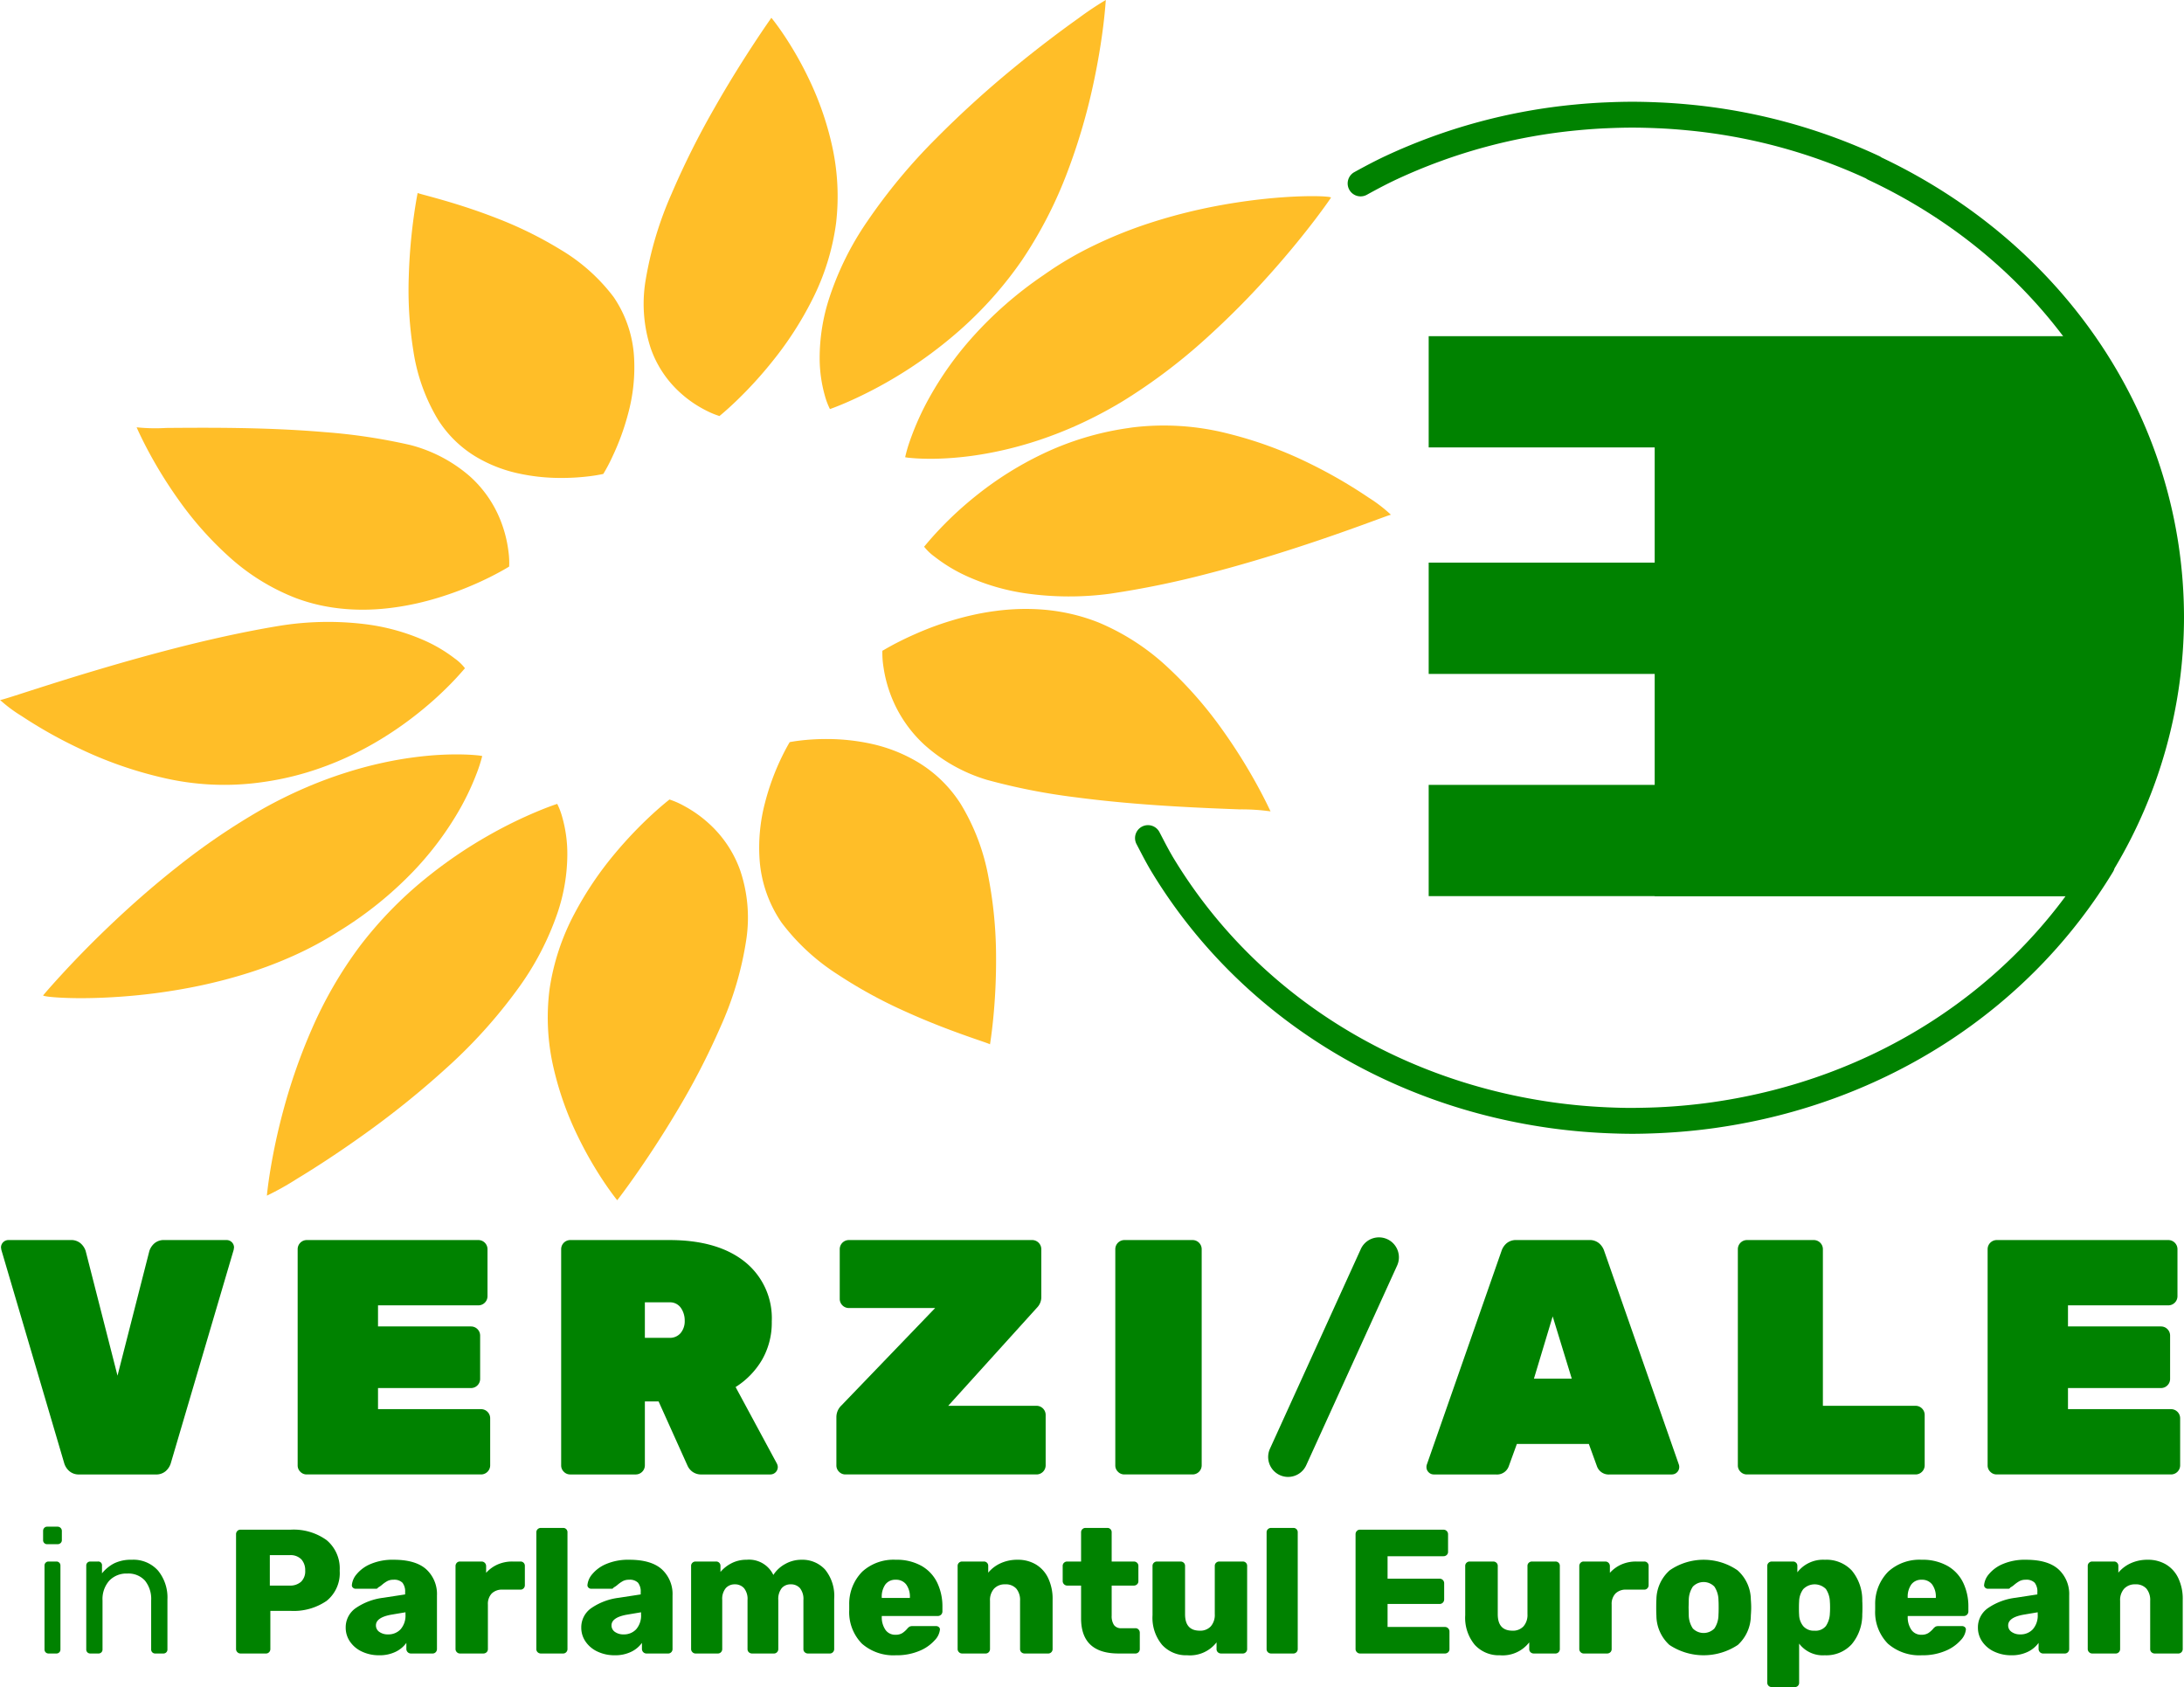 <?xml version="1.0" encoding="UTF-8"?> <svg xmlns="http://www.w3.org/2000/svg" xmlns:xlink="http://www.w3.org/1999/xlink" id="Layer_1" data-name="Layer 1" width="358.602" height="277.001" viewBox="0 0 358.602 277.001"><defs><style>.cls-1{fill:none;}.cls-2{clip-path:url(#clip-path);}.cls-3{fill:#008200;}.cls-4{fill:#ffbe28;}</style><clipPath id="clip-path" transform="translate(-36.434 -47.873)"><rect class="cls-1" width="430.866" height="357.165"></rect></clipPath></defs><title>GreensEFA logo-ro</title><g class="cls-2"><path class="cls-3" d="M43.7,301.221a.646.646,0,0,1-.189-.479v-1.51a.701.701,0,0,1,.189-.494.63.63,0,0,1,.479-.203h1.713a.693.693,0,0,1,.697.697v1.51a.625.625,0,0,1-.203.479.697.697,0,0,1-.494.189h-1.713a.644.644,0,0,1-.479-.189m.232,17.947a.65.65,0,0,1-.189-.479v-13.765a.645.645,0,0,1,.668-.668h1.278a.645.645,0,0,1,.668.668v13.765a.645.645,0,0,1-.668.667h-1.278a.647.647,0,0,1-.479-.188" transform="translate(-36.434 -47.873)"></path><path class="cls-3" d="M50.785,319.168a.65.65,0,0,1-.189-.479v-13.765a.645.645,0,0,1,.668-.668h1.249a.606.606,0,0,1,.668.668v1.277a6.199,6.199,0,0,1,2.018-1.655,6.3,6.3,0,0,1,2.86-.58,5.409,5.409,0,0,1,4.328,1.785,6.983,6.983,0,0,1,1.539,4.72v8.218a.645.645,0,0,1-.668.667h-1.336a.645.645,0,0,1-.668-.667v-8.044a4.779,4.779,0,0,0-1.016-3.252,3.655,3.655,0,0,0-2.905-1.163,3.868,3.868,0,0,0-2.962,1.176,4.551,4.551,0,0,0-1.103,3.239v8.044a.645.645,0,0,1-.668.667h-1.336a.647.647,0,0,1-.479-.188" transform="translate(-36.434 -47.873)"></path><path class="cls-3" d="M75.409,319.139a.698.698,0,0,1-.217-.508v-18.847a.763.763,0,0,1,.203-.538.682.682,0,0,1,.523-.218h8.218a9.262,9.262,0,0,1,5.924,1.714,6.045,6.045,0,0,1,2.149,5.024,5.836,5.836,0,0,1-2.149,4.951,9.551,9.551,0,0,1-5.924,1.64h-3.311v6.274a.721.721,0,0,1-.203.508.683.683,0,0,1-.523.217h-4.181a.699.699,0,0,1-.509-.217m8.582-10.934a2.672,2.672,0,0,0,1.873-.624,2.375,2.375,0,0,0,.682-1.844,2.64,2.64,0,0,0-.624-1.83,2.465,2.465,0,0,0-1.931-.697h-3.252v4.995Z" transform="translate(-36.434 -47.873)"></path><path class="cls-3" d="M95.882,319.052a4.806,4.806,0,0,1-1.974-1.641,3.989,3.989,0,0,1-.712-2.295,3.837,3.837,0,0,1,1.641-3.208,10.141,10.141,0,0,1,4.516-1.699l3.601-.552v-.348a2.341,2.341,0,0,0-.436-1.569,1.894,1.894,0,0,0-1.481-.493,2.108,2.108,0,0,0-.973.203,5.279,5.279,0,0,0-.886.61,3.398,3.398,0,0,1-.668.464.335.335,0,0,1-.29.204h-3.368a.65.65,0,0,1-.48-.189.522.522,0,0,1-.159-.45,3.183,3.183,0,0,1,.784-1.757,5.934,5.934,0,0,1,2.294-1.67,9.205,9.205,0,0,1,3.804-.696q3.6,0,5.344,1.582a5.503,5.503,0,0,1,1.742,4.283v8.8a.725.725,0,0,1-.203.508.685.685,0,0,1-.523.218h-3.572a.745.745,0,0,1-.726-.726v-1.017a4.681,4.681,0,0,1-1.772,1.467,5.983,5.983,0,0,1-2.7.566,6.507,6.507,0,0,1-2.803-.595m6.331-3.674a3.415,3.415,0,0,0,.799-2.439v-.349l-2.41.407q-2.441.465-2.44,1.742a1.263,1.263,0,0,0,.566,1.075,2.354,2.354,0,0,0,1.409.406,2.731,2.731,0,0,0,2.076-.842" transform="translate(-36.434 -47.873)"></path><path class="cls-3" d="M111.447,319.138a.698.698,0,0,1-.218-.508v-13.62a.759.759,0,0,1,.203-.537.682.682,0,0,1,.523-.218h3.543a.745.745,0,0,1,.755.755v1.104a5.546,5.546,0,0,1,1.902-1.379,5.948,5.948,0,0,1,2.425-.48h1.307a.697.697,0,0,1,.726.726v3.166a.722.722,0,0,1-.204.508.682.682,0,0,1-.522.217h-2.933a2.383,2.383,0,0,0-1.786.639,2.467,2.467,0,0,0-.624,1.801v7.318a.685.685,0,0,1-.218.523.763.763,0,0,1-.538.203h-3.833a.692.692,0,0,1-.508-.218" transform="translate(-36.434 -47.873)"></path><path class="cls-3" d="M124.718,319.153a.684.684,0,0,1-.218-.522V299.464a.687.687,0,0,1,.218-.523.759.759,0,0,1,.537-.203h3.63a.695.695,0,0,1,.726.726v19.167a.721.721,0,0,1-.203.507.682.682,0,0,1-.523.218h-3.63a.754.754,0,0,1-.537-.203" transform="translate(-36.434 -47.873)"></path><path class="cls-3" d="M134.562,319.052a4.806,4.806,0,0,1-1.974-1.641,3.989,3.989,0,0,1-.712-2.295,3.837,3.837,0,0,1,1.641-3.208,10.141,10.141,0,0,1,4.516-1.699l3.601-.552v-.348a2.341,2.341,0,0,0-.436-1.569,1.894,1.894,0,0,0-1.481-.493,2.108,2.108,0,0,0-.973.203,5.279,5.279,0,0,0-.886.61,3.399,3.399,0,0,1-.668.464.335.335,0,0,1-.29.204h-3.368a.65.65,0,0,1-.48-.189.522.522,0,0,1-.159-.45,3.183,3.183,0,0,1,.784-1.757,5.934,5.934,0,0,1,2.294-1.67,9.205,9.205,0,0,1,3.804-.696q3.6,0,5.344,1.582a5.503,5.503,0,0,1,1.742,4.283v8.8a.725.725,0,0,1-.203.508.685.685,0,0,1-.523.218h-3.572a.745.745,0,0,1-.726-.726v-1.017a4.681,4.681,0,0,1-1.772,1.467,5.983,5.983,0,0,1-2.7.566,6.507,6.507,0,0,1-2.803-.595m6.331-3.674a3.415,3.415,0,0,0,.799-2.439v-.349l-2.41.407q-2.441.465-2.44,1.742a1.263,1.263,0,0,0,.566,1.075,2.354,2.354,0,0,0,1.409.406,2.731,2.731,0,0,0,2.076-.842" transform="translate(-36.434 -47.873)"></path><path class="cls-3" d="M150.128,319.138a.698.698,0,0,1-.218-.508v-13.649a.685.685,0,0,1,.218-.523.726.726,0,0,1,.508-.203h3.369a.697.697,0,0,1,.726.726v.987a5.83,5.83,0,0,1,1.8-1.423,5.295,5.295,0,0,1,2.498-.58,4.414,4.414,0,0,1,4.385,2.497,5.308,5.308,0,0,1,1.945-1.801,5.401,5.401,0,0,1,2.672-.696,5.051,5.051,0,0,1,3.877,1.611,6.843,6.843,0,0,1,1.495,4.806v8.248a.724.724,0,0,1-.203.508.68.68,0,0,1-.523.218h-3.571a.759.759,0,0,1-.538-.203.685.685,0,0,1-.218-.523v-8.044a2.858,2.858,0,0,0-.566-1.961,1.956,1.956,0,0,0-1.525-.624,1.887,1.887,0,0,0-1.466.624,2.864,2.864,0,0,0-.566,1.961v8.044a.724.724,0,0,1-.203.508.683.683,0,0,1-.523.218h-3.572a.757.757,0,0,1-.537-.203.685.685,0,0,1-.218-.523v-8.044a2.813,2.813,0,0,0-.581-1.961,1.969,1.969,0,0,0-1.51-.624,1.933,1.933,0,0,0-1.481.624,2.759,2.759,0,0,0-.581,1.932v8.073a.724.724,0,0,1-.203.508.682.682,0,0,1-.523.218h-3.659a.692.692,0,0,1-.508-.218" transform="translate(-36.434 -47.873)"></path><path class="cls-3" d="M177.962,317.745a7.381,7.381,0,0,1-2.09-5.532v-.901a7.487,7.487,0,0,1,2.148-5.401,7.607,7.607,0,0,1,5.489-1.945,8.308,8.308,0,0,1,4.225,1.001,6.339,6.339,0,0,1,2.584,2.758,9.001,9.001,0,0,1,.857,3.993v.727a.745.745,0,0,1-.755.755h-9.205v.174a3.632,3.632,0,0,0,.61,2.105,1.92,1.92,0,0,0,1.654.799,2.015,2.015,0,0,0,1.119-.276,3.883,3.883,0,0,0,.798-.711,1.55,1.55,0,0,1,.421-.364,1.344,1.344,0,0,1,.509-.072h3.804a.682.682,0,0,1,.45.159.498.498,0,0,1,.189.393,2.958,2.958,0,0,1-.857,1.771,6.797,6.797,0,0,1-2.497,1.743,9.543,9.543,0,0,1-3.877.725,7.842,7.842,0,0,1-5.576-1.901m7.87-7.507v-.059a3.403,3.403,0,0,0-.61-2.163,2.065,2.065,0,0,0-1.713-.769,2.023,2.023,0,0,0-1.699.769,3.465,3.465,0,0,0-.595,2.163v.059Z" transform="translate(-36.434 -47.873)"></path><path class="cls-3" d="M193.89,319.138a.698.698,0,0,1-.218-.508v-13.649a.685.685,0,0,1,.218-.523.726.726,0,0,1,.508-.203h3.572a.696.696,0,0,1,.726.726v1.103a5.707,5.707,0,0,1,2.018-1.539,6.597,6.597,0,0,1,2.832-.58,5.725,5.725,0,0,1,2.947.755,5.204,5.204,0,0,1,2.033,2.235,7.92,7.92,0,0,1,.74,3.573v8.102a.719.719,0,0,1-.203.508.68.68,0,0,1-.523.218h-3.862a.759.759,0,0,1-.537-.203.685.685,0,0,1-.218-.523v-7.929a2.9,2.9,0,0,0-.624-2.002,2.31,2.31,0,0,0-1.815-.698,2.389,2.389,0,0,0-1.83.712,2.793,2.793,0,0,0-.667,1.988v7.929a.725.725,0,0,1-.204.508.681.681,0,0,1-.522.218h-3.863a.692.692,0,0,1-.508-.218" transform="translate(-36.434 -47.873)"></path><path class="cls-3" d="M213.942,313.577v-5.372h-2.294a.745.745,0,0,1-.726-.726v-2.498a.679.679,0,0,1,.218-.522.722.722,0,0,1,.508-.203h2.294v-4.792a.687.687,0,0,1,.218-.523.722.722,0,0,1,.508-.203h3.572a.695.695,0,0,1,.725.726v4.792h3.631a.759.759,0,0,1,.537.203.687.687,0,0,1,.219.522v2.498a.688.688,0,0,1-.219.523.754.754,0,0,1-.537.203h-3.631v4.936a2.612,2.612,0,0,0,.379,1.54,1.4,1.4,0,0,0,1.219.523h2.295a.677.677,0,0,1,.521.218.749.749,0,0,1,.203.537v2.672a.717.717,0,0,1-.203.508.68.68,0,0,1-.521.217h-2.76q-6.156,0-6.156-5.779" transform="translate(-36.434 -47.873)"></path><path class="cls-3" d="M227.241,317.933a6.93,6.93,0,0,1-1.568-4.85v-8.102a.688.688,0,0,1,.217-.523.73.73,0,0,1,.509-.203h3.863a.767.767,0,0,1,.537.203.688.688,0,0,1,.217.523v7.928q0,2.7,2.411,2.701a2.345,2.345,0,0,0,1.815-.712,2.829,2.829,0,0,0,.653-1.989v-7.928a.685.685,0,0,1,.218-.523.761.761,0,0,1,.537-.203h3.833a.695.695,0,0,1,.726.726v13.649a.722.722,0,0,1-.203.508.682.682,0,0,1-.523.218h-3.543a.76.76,0,0,1-.537-.203.685.685,0,0,1-.218-.523v-1.103a5.509,5.509,0,0,1-4.82,2.119,5.324,5.324,0,0,1-4.124-1.713" transform="translate(-36.434 -47.873)"></path><path class="cls-3" d="M244.622,319.153a.681.681,0,0,1-.218-.522V299.464a.683.683,0,0,1,.218-.523.76.76,0,0,1,.537-.203h3.63a.699.699,0,0,1,.727.726v19.167a.719.719,0,0,1-.205.507.677.677,0,0,1-.522.218h-3.63a.756.756,0,0,1-.537-.203" transform="translate(-36.434 -47.873)"></path><path class="cls-3" d="M259.228,319.138a.694.694,0,0,1-.218-.508v-18.846a.765.765,0,0,1,.203-.539.688.688,0,0,1,.524-.217h13.706a.743.743,0,0,1,.755.756v2.874a.685.685,0,0,1-.218.523.754.754,0,0,1-.537.203h-9.177v3.688h8.538a.743.743,0,0,1,.755.755v2.643a.745.745,0,0,1-.755.755h-8.538v3.775h9.409a.745.745,0,0,1,.755.755v2.875a.682.682,0,0,1-.218.523.757.757,0,0,1-.537.203h-13.938a.694.694,0,0,1-.509-.218" transform="translate(-36.434 -47.873)"></path><path class="cls-3" d="M278.583,317.933a6.93,6.93,0,0,1-1.568-4.85v-8.102a.688.688,0,0,1,.217-.523.73.73,0,0,1,.509-.203h3.863a.767.767,0,0,1,.537.203.688.688,0,0,1,.217.523v7.928q0,2.7,2.411,2.701a2.345,2.345,0,0,0,1.815-.712,2.829,2.829,0,0,0,.653-1.989v-7.928a.685.685,0,0,1,.218-.523.761.761,0,0,1,.537-.203h3.833a.695.695,0,0,1,.726.726v13.649a.722.722,0,0,1-.203.508.682.682,0,0,1-.523.218h-3.543a.76.76,0,0,1-.537-.203.685.685,0,0,1-.218-.523v-1.103a5.509,5.509,0,0,1-4.82,2.119,5.324,5.324,0,0,1-4.124-1.713" transform="translate(-36.434 -47.873)"></path><path class="cls-3" d="M295.963,319.138a.694.694,0,0,1-.218-.508v-13.62a.759.759,0,0,1,.203-.537.682.682,0,0,1,.523-.218h3.543a.745.745,0,0,1,.755.755v1.104a5.546,5.546,0,0,1,1.902-1.379,5.951,5.951,0,0,1,2.425-.48h1.306a.696.696,0,0,1,.727.726v3.166a.725.725,0,0,1-.203.508.686.686,0,0,1-.524.217h-2.932a2.383,2.383,0,0,0-1.786.639,2.471,2.471,0,0,0-.624,1.801v7.318a.689.689,0,0,1-.218.523.76.76,0,0,1-.537.203h-3.834a.694.694,0,0,1-.508-.218" transform="translate(-36.434 -47.873)"></path><path class="cls-3" d="M310.541,317.948a6.568,6.568,0,0,1-2.134-4.835q-.03-.378-.029-1.307,0-.93.029-1.307a6.499,6.499,0,0,1,2.193-4.806,9.817,9.817,0,0,1,11.122,0,6.506,6.506,0,0,1,2.192,4.806q.059.756.058,1.307,0,.552-.058,1.307a6.568,6.568,0,0,1-2.134,4.835,10.148,10.148,0,0,1-11.239,0m7.391-2.701a4.057,4.057,0,0,0,.668-2.279q.028-.291.029-1.162c0-.58-.01-.968-.029-1.162a4.083,4.083,0,0,0-.668-2.264,2.454,2.454,0,0,0-3.543,0,4.083,4.083,0,0,0-.668,2.264l-.028,1.162.028,1.162a4.057,4.057,0,0,0,.668,2.279,2.488,2.488,0,0,0,3.543,0" transform="translate(-36.434 -47.873)"></path><path class="cls-3" d="M326.832,324.671a.681.681,0,0,1-.218-.522v-19.167a.682.682,0,0,1,.218-.523.759.759,0,0,1,.537-.203h3.456a.697.697,0,0,1,.726.726v1.046a5.313,5.313,0,0,1,4.501-2.062,5.707,5.707,0,0,1,4.428,1.757,7.573,7.573,0,0,1,1.729,5.009c.018.252.028.61.028,1.074,0,.465-.01.833-.028,1.103a7.536,7.536,0,0,1-1.743,4.938,5.65,5.65,0,0,1-4.414,1.8,4.864,4.864,0,0,1-4.21-1.916v6.418a.698.698,0,0,1-.727.725h-3.746a.759.759,0,0,1-.537-.203m9.409-9.83a3.989,3.989,0,0,0,.653-2.135q.029-.289.029-.9,0-.609-.029-.9a3.986,3.986,0,0,0-.653-2.134,2.61,2.61,0,0,0-3.731.029,3.5,3.5,0,0,0-.668,2.018c-.02.251-.03.62-.03,1.103q0,.698.03,1.075a3.057,3.057,0,0,0,.681,1.873,2.279,2.279,0,0,0,1.845.741,2.172,2.172,0,0,0,1.873-.77" transform="translate(-36.434 -47.873)"></path><path class="cls-3" d="M346.419,317.745a7.382,7.382,0,0,1-2.091-5.532v-.901a7.492,7.492,0,0,1,2.149-5.401,7.607,7.607,0,0,1,5.489-1.945,8.306,8.306,0,0,1,4.225,1.001,6.339,6.339,0,0,1,2.584,2.758,8.988,8.988,0,0,1,.857,3.993v.727a.745.745,0,0,1-.755.755h-9.205v.174a3.624,3.624,0,0,0,.609,2.105,1.925,1.925,0,0,0,1.655.799,2.018,2.018,0,0,0,1.119-.276,3.883,3.883,0,0,0,.798-.711,1.535,1.535,0,0,1,.421-.364,1.346,1.346,0,0,1,.508-.072h3.805a.682.682,0,0,1,.45.159.498.498,0,0,1,.189.393,2.964,2.964,0,0,1-.857,1.771,6.797,6.797,0,0,1-2.497,1.743,9.546,9.546,0,0,1-3.877.725,7.842,7.842,0,0,1-5.576-1.901m7.87-7.507v-.059a3.403,3.403,0,0,0-.61-2.163,2.065,2.065,0,0,0-1.713-.769,2.021,2.021,0,0,0-1.699.769,3.465,3.465,0,0,0-.595,2.163v.059Z" transform="translate(-36.434 -47.873)"></path><path class="cls-3" d="M363.886,319.052a4.815,4.815,0,0,1-1.975-1.641,3.996,3.996,0,0,1-.712-2.295,3.835,3.835,0,0,1,1.642-3.208,10.136,10.136,0,0,1,4.516-1.699l3.6-.552v-.348a2.342,2.342,0,0,0-.435-1.569,1.896,1.896,0,0,0-1.482-.493,2.103,2.103,0,0,0-.972.203,5.238,5.238,0,0,0-.886.61,3.459,3.459,0,0,1-.668.464.336.336,0,0,1-.29.204h-3.369a.646.646,0,0,1-.479-.189.523.523,0,0,1-.16-.45,3.19,3.19,0,0,1,.784-1.757,5.934,5.934,0,0,1,2.294-1.67,9.21,9.21,0,0,1,3.805-.696q3.6,0,5.343,1.582a5.5,5.5,0,0,1,1.743,4.283v8.8a.726.726,0,0,1-.204.508.685.685,0,0,1-.523.218h-3.572a.745.745,0,0,1-.726-.726v-1.017a4.678,4.678,0,0,1-1.771,1.467,5.983,5.983,0,0,1-2.7.566,6.504,6.504,0,0,1-2.803-.595m6.331-3.674a3.414,3.414,0,0,0,.798-2.439v-.349l-2.41.407q-2.439.465-2.44,1.742a1.264,1.264,0,0,0,.567,1.075,2.351,2.351,0,0,0,1.408.406,2.732,2.732,0,0,0,2.077-.842" transform="translate(-36.434 -47.873)"></path><path class="cls-3" d="M379.45,319.138a.694.694,0,0,1-.218-.508v-13.649a.682.682,0,0,1,.218-.523.728.728,0,0,1,.508-.203h3.572a.696.696,0,0,1,.726.726v1.103a5.707,5.707,0,0,1,2.018-1.539,6.593,6.593,0,0,1,2.831-.58,5.735,5.735,0,0,1,2.949.755,5.195,5.195,0,0,1,2.032,2.235,7.92,7.92,0,0,1,.741,3.573v8.102a.72.72,0,0,1-.204.508.682.682,0,0,1-.523.218h-3.862a.759.759,0,0,1-.537-.203.682.682,0,0,1-.218-.523v-7.929a2.9,2.9,0,0,0-.624-2.002,2.311,2.311,0,0,0-1.815-.698,2.387,2.387,0,0,0-1.829.712,2.785,2.785,0,0,0-.668,1.988v7.929a.728.728,0,0,1-.203.508.684.684,0,0,1-.524.218h-3.862a.694.694,0,0,1-.508-.218" transform="translate(-36.434 -47.873)"></path><path class="cls-3" d="M47.812,289.409a2.798,2.798,0,0,1-.825-1.265l-10.335-35.075-.055-.385a1.221,1.221,0,0,1,1.209-1.21h10.226a2.363,2.363,0,0,1,1.649.55,2.82,2.82,0,0,1,.825,1.265l5.223,20.451,5.223-20.451a2.809,2.809,0,0,1,.824-1.265,2.363,2.363,0,0,1,1.65-.55h10.225a1.221,1.221,0,0,1,1.21,1.21l-.055.385-10.336,35.075a2.814,2.814,0,0,1-.825,1.265,2.357,2.357,0,0,1-1.649.55H49.462a2.357,2.357,0,0,1-1.649-.55" transform="translate(-36.434 -47.873)"></path><path class="cls-3" d="M85.747,289.519a1.428,1.428,0,0,1-.439-1.045v-35.516a1.501,1.501,0,0,1,1.484-1.484h28.204a1.503,1.503,0,0,1,1.484,1.484v7.752a1.503,1.503,0,0,1-1.484,1.485h-16.494v3.464h15.284a1.501,1.501,0,0,1,1.484,1.484v7.147a1.503,1.503,0,0,1-1.484,1.484h-15.284v3.464h16.933a1.499,1.499,0,0,1,1.484,1.484v7.752a1.499,1.499,0,0,1-1.484,1.484H86.792a1.426,1.426,0,0,1-1.045-.439" transform="translate(-36.434 -47.873)"></path><path class="cls-3" d="M129.014,289.519a1.423,1.423,0,0,1-.44-1.045V252.959a1.503,1.503,0,0,1,1.485-1.485h16.273q7.917,0,12.37,3.546a11.853,11.853,0,0,1,4.453,9.814,12.224,12.224,0,0,1-1.594,6.295,13.18,13.18,0,0,1-4.344,4.48l6.762,12.535a1.357,1.357,0,0,1,.165.605,1.221,1.221,0,0,1-1.209,1.21h-11.27a2.417,2.417,0,0,1-1.567-.468,2.532,2.532,0,0,1-.797-1.017l-4.728-10.501h-2.255v10.501a1.501,1.501,0,0,1-1.484,1.485H130.059a1.427,1.427,0,0,1-1.045-.44m17.318-21.991a2.289,2.289,0,0,0,1.869-.798,3.035,3.035,0,0,0,.66-2.006,3.617,3.617,0,0,0-.633-2.117,2.16,2.16,0,0,0-1.896-.907h-4.014v5.828Z" transform="translate(-36.434 -47.873)"></path><path class="cls-3" d="M174.205,289.519a1.425,1.425,0,0,1-.44-1.045v-7.917a2.638,2.638,0,0,1,.825-1.924l15.393-15.999h-14.184a1.499,1.499,0,0,1-1.484-1.484v-8.192a1.501,1.501,0,0,1,1.484-1.484h30.128a1.503,1.503,0,0,1,1.485,1.484v7.807a2.465,2.465,0,0,1-.715,1.815l-14.57,16.108h14.515a1.501,1.501,0,0,1,1.484,1.484v8.302a1.501,1.501,0,0,1-1.484,1.484h-31.393a1.424,1.424,0,0,1-1.044-.439" transform="translate(-36.434 -47.873)"></path><path class="cls-3" d="M220.001,289.519a1.425,1.425,0,0,1-.44-1.045v-35.516a1.503,1.503,0,0,1,1.484-1.484h11.216a1.501,1.501,0,0,1,1.484,1.484v35.516a1.499,1.499,0,0,1-1.484,1.484H221.045a1.426,1.426,0,0,1-1.044-.439" transform="translate(-36.434 -47.873)"></path><path class="cls-3" d="M271.008,289.601a1.159,1.159,0,0,1-.357-.852,1.214,1.214,0,0,1,.054-.385l12.261-35.075a2.801,2.801,0,0,1,.824-1.265,2.364,2.364,0,0,1,1.65-.55h11.929a2.364,2.364,0,0,1,1.65.55,2.828,2.828,0,0,1,.825,1.265l12.26,35.075a1.243,1.243,0,0,1,.054.385,1.221,1.221,0,0,1-1.209,1.21h-10.171a2.042,2.042,0,0,1-2.144-1.374l-1.319-3.629h-11.821l-1.319,3.629a2.042,2.042,0,0,1-2.144,1.374h-10.17a1.161,1.161,0,0,1-.853-.358m17.29-15.366h6.213l-3.134-10.226Z" transform="translate(-36.434 -47.873)"></path><path class="cls-3" d="M322.22,289.519a1.425,1.425,0,0,1-.44-1.045v-35.516a1.503,1.503,0,0,1,1.484-1.484h10.996a1.503,1.503,0,0,1,1.484,1.484v25.73h15.229a1.499,1.499,0,0,1,1.484,1.484v8.302a1.499,1.499,0,0,1-1.484,1.484h-27.709a1.426,1.426,0,0,1-1.044-.439" transform="translate(-36.434 -47.873)"></path><path class="cls-3" d="M363.232,289.519a1.425,1.425,0,0,1-.44-1.045v-35.516a1.503,1.503,0,0,1,1.484-1.484h28.204a1.503,1.503,0,0,1,1.484,1.484v7.752a1.503,1.503,0,0,1-1.484,1.485h-16.493v3.464h15.283a1.499,1.499,0,0,1,1.484,1.484v7.147a1.501,1.501,0,0,1-1.484,1.484h-15.283v3.464h16.932a1.501,1.501,0,0,1,1.485,1.484v7.752a1.501,1.501,0,0,1-1.485,1.484h-28.643a1.426,1.426,0,0,1-1.044-.439" transform="translate(-36.434 -47.873)"></path><path class="cls-3" d="M247.931,290.364a3.274,3.274,0,0,1-2.978-4.628l14.901-32.745a3.275,3.275,0,1,1,5.962,2.711l-14.906,32.745a3.275,3.275,0,0,1-2.979,1.917" transform="translate(-36.434 -47.873)"></path><path class="cls-3" d="M392.471,149.857a79.908,79.908,0,0,1-14.025,45.176h-70.32v-.024h-37.109v-18.269h37.109v-18.219h-37.109v-18.27h37.109v-18.915h-37.109v-18.269h106.337a80.12,80.12,0,0,1,15.117,46.79" transform="translate(-36.434 -47.873)"></path><path class="cls-4" d="M163.088,50.794h0c0,.01-1.133,1.595-2.875,4.252-1.745,2.655-4.099,6.375-6.525,10.655a134.532,134.532,0,0,0-6.994,14.006,59.036,59.036,0,0,0-4.273,14.295,23.428,23.428,0,0,0,.855,11.037,17.618,17.618,0,0,0,4.287,6.783,19.016,19.016,0,0,0,4.749,3.418,13.892,13.892,0,0,0,2.253.94s1.055-.841,2.678-2.393a66.903,66.903,0,0,0,6.051-6.627,56.52,56.52,0,0,0,6.48-10.032,39.225,39.225,0,0,0,3.939-12.614,38.113,38.113,0,0,0-.712-12.952,50.585,50.585,0,0,0-3.758-10.74,57.516,57.516,0,0,0-4.175-7.323c-1.171-1.736-1.976-2.705-1.98-2.705" transform="translate(-36.434 -47.873)"></path><path class="cls-4" d="M83.165,150.495c-.027.004-.05.008-.078.013a.209.209,0,0,0-.079.01.539.539,0,0,1-.076.009c-.029.004-.055.008-.084.014-5.135.818-10.505,1.982-15.701,3.267-5.188,1.293-10.201,2.705-14.617,4.018-4.414,1.31-8.235,2.531-11.047,3.431-2.805.906-4.606,1.49-4.976,1.542h-.069c0-.006-.004-.006-.004-.01a23.377,23.377,0,0,0,3.56,2.655,75.909,75.909,0,0,0,9.503,5.338,65.819,65.819,0,0,0,13.522,4.749,44.059,44.059,0,0,0,15.615.876.345.345,0,0,0,.065-.004.361.361,0,0,1,.065-.008c.017-.005.04-.005.063-.009.019-.006.042-.006.059-.01.046-.006.084-.013.124-.019.036,0,.078-.009.118-.013a1.122,1.122,0,0,1,.12-.014c.041-.009.077-.013.119-.019a48.132,48.132,0,0,0,7.441-1.608,51.597,51.597,0,0,0,6.595-2.495,55.464,55.464,0,0,0,5.703-3.048c1.749-1.07,3.34-2.172,4.771-3.254,1.434-1.083,2.701-2.144,3.804-3.123,1.096-.982,2.023-1.886,2.778-2.655.748-.767,1.325-1.402,1.71-1.844.393-.439.597-.691.61-.691a7.641,7.641,0,0,0-1.667-1.597,24.244,24.244,0,0,0-5.274-3.088,34.554,34.554,0,0,0-9.208-2.524,49.928,49.928,0,0,0-13.465.111" transform="translate(-36.434 -47.873)"></path><path class="cls-4" d="M222.464,118.042c-.068.009-.137.017-.209.027-.069.009-.138.022-.212.032-.067.009-.136.019-.204.032-.074.01-.144.023-.21.031a48.252,48.252,0,0,0-14.108,4.288,55.979,55.979,0,0,0-10.482,6.545,59.243,59.243,0,0,0-6.549,6.001c-1.499,1.595-2.285,2.627-2.325,2.632a8.658,8.658,0,0,0,1.736,1.654,26.013,26.013,0,0,0,5.471,3.274,35.861,35.861,0,0,0,9.497,2.74,50.547,50.547,0,0,0,13.824.056,150.045,150.045,0,0,0,15.955-3.268c5.238-1.348,10.256-2.861,14.648-4.288,4.393-1.424,8.152-2.76,10.873-3.746,2.72-.992,4.4-1.627,4.629-1.66h.029v.004a24.002,24.002,0,0,0-3.649-2.806,80.103,80.103,0,0,0-9.637-5.585,66.381,66.381,0,0,0-13.588-4.971,42.541,42.541,0,0,0-15.489-.992" transform="translate(-36.434 -47.873)"></path><path class="cls-4" d="M58.858,118.008h0v.009l.004.01.004.004a.016.016,0,0,1-.004-.01.014.014,0,0,1-.004-.009Zm.008.023c.082.183.713,1.631,1.869,3.807a73.677,73.677,0,0,0,5.046,8.134,56.151,56.151,0,0,0,8.112,9.173,35.378,35.378,0,0,0,11.07,6.906,29.372,29.372,0,0,0,4.112,1.211,31.366,31.366,0,0,0,4.1.602,34.6,34.6,0,0,0,4.023.092,38.036,38.036,0,0,0,3.883-.334c1.332-.177,2.619-.416,3.863-.694,1.244-.284,2.44-.606,3.573-.956,1.135-.351,2.213-.721,3.214-1.1,1.006-.38,1.936-.763,2.787-1.139.855-.374,1.623-.74,2.299-1.074.677-.338,1.257-.645,1.728-.904.475-.262.845-.472,1.097-.622.251-.151.387-.233.393-.233a13.393,13.393,0,0,0-.115-2.485,20.654,20.654,0,0,0-1.564-5.727,19.161,19.161,0,0,0-4.778-6.613,24.078,24.078,0,0,0-9.754-5.133,94.762,94.762,0,0,0-14.104-2.121c-4.963-.426-10.005-.607-14.527-.676-4.525-.068-8.538-.032-11.455-.009a29.637,29.637,0,0,1-4.872-.105" transform="translate(-36.434 -47.873)"></path><path class="cls-4" d="M105.012,79.545c0,.004-.311,1.513-.649,3.981a90.633,90.633,0,0,0-.809,9.721,62.877,62.877,0,0,0,.744,12.175,30.737,30.737,0,0,0,4.037,11.326,18.887,18.887,0,0,0,6.06,6.005,23.14,23.14,0,0,0,7.17,2.851,32.034,32.034,0,0,0,6.856.74,37.08,37.08,0,0,0,5.118-.319c.307-.041.582-.083.824-.124s.448-.078.616-.11c.17-.031.298-.059.384-.076a.67.67,0,0,0,.133-.036,27.071,27.071,0,0,0,1.474-2.785,40.29,40.29,0,0,0,2.589-7.07,28.994,28.994,0,0,0,.978-9.411,19.513,19.513,0,0,0-3.355-9.781,30.256,30.256,0,0,0-8.67-7.746,64.381,64.381,0,0,0-10.663-5.242c-3.486-1.358-6.705-2.348-9.043-3.016-2.341-.667-3.804-1.014-3.794-1.083" transform="translate(-36.434 -47.873)"></path><path class="cls-4" d="M241.248,80.868c-2.419.33-5.055.777-7.812,1.385a88.545,88.545,0,0,0-8.542,2.344,72.221,72.221,0,0,0-8.722,3.52,57.262,57.262,0,0,0-8.369,4.912,63.247,63.247,0,0,0-11.746,10.256,54.852,54.852,0,0,0-6.91,9.662,45.154,45.154,0,0,0-3.267,7.18,23.305,23.305,0,0,0-.824,2.816,5.821,5.821,0,0,0,.759.105c.498.049,1.228.108,2.171.133.946.031,2.098.031,3.431-.038,1.336-.063,2.854-.191,4.527-.416,1.617-.219,3.376-.528,5.259-.96,1.883-.429,3.89-.982,5.988-1.686a66.27,66.27,0,0,0,6.566-2.605,71.127,71.127,0,0,0,6.993-3.707,93.047,93.047,0,0,0,13.543-10.176,138.297,138.297,0,0,0,10.852-10.929c3.067-3.441,5.526-6.516,7.218-8.738,1.69-2.222,2.614-3.588,2.614-3.607.009-.067-.342-.136-1.002-.181-.653-.046-1.618-.073-2.829-.056-1.215.019-2.682.078-4.349.201-1.669.124-3.532.311-5.549.585" transform="translate(-36.434 -47.873)"></path><path class="cls-4" d="M217.995,47.873a54.361,54.361,0,0,0-4.542,3.039c-2.71,1.928-6.413,4.694-10.499,8.048a167.687,167.687,0,0,0-12.765,11.592,94.314,94.314,0,0,0-11.355,13.669,49.016,49.016,0,0,0-6.299,12.773,31.782,31.782,0,0,0-1.517,9.704,22.717,22.717,0,0,0,.865,6.174,11.589,11.589,0,0,0,.825,2.166c.006-.008,1.199-.407,3.183-1.288a70.166,70.166,0,0,0,7.927-4.155,71.392,71.392,0,0,0,10.266-7.556,63.247,63.247,0,0,0,10.183-11.485,70.548,70.548,0,0,0,7.395-14.35,98.953,98.953,0,0,0,4.13-13.81c.936-4.197,1.49-7.821,1.807-10.398.314-2.578.396-4.113.4-4.119v-.004Z" transform="translate(-36.434 -47.873)"></path><path class="cls-4" d="M146.358,179.139h0c0,.01-1.078.832-2.733,2.345a67.787,67.787,0,0,0-6.189,6.485,56.127,56.127,0,0,0-6.649,9.858,38.255,38.255,0,0,0-4.118,12.455,36.545,36.545,0,0,0,.68,13.024,52.235,52.235,0,0,0,3.926,11.06,62.645,62.645,0,0,0,4.401,7.681c1.244,1.843,2.098,2.887,2.102,2.887.009,0,1.204-1.536,3.018-4.128,1.813-2.587,4.25-6.234,6.758-10.448a120.286,120.286,0,0,0,7.176-13.875,54.533,54.533,0,0,0,4.25-14.402,24.225,24.225,0,0,0-1.009-11.296,18.928,18.928,0,0,0-4.433-7.03,20.513,20.513,0,0,0-4.868-3.607,13.76,13.76,0,0,0-2.312-1.009" transform="translate(-36.434 -47.873)"></path><path class="cls-4" d="M104.28,172.232c-1.615.214-3.365.515-5.234.931-1.869.412-3.857.942-5.942,1.61-2.083.662-4.263,1.467-6.522,2.44a75.073,75.073,0,0,0-6.964,3.44,110.312,110.312,0,0,0-13.998,9.485c-4.311,3.391-8.204,6.873-11.477,10.009-3.272,3.127-5.923,5.914-7.76,7.92-1.837,2.001-2.857,3.225-2.865,3.231-.009.082.488.188,1.411.274.93.086,2.276.164,3.958.182,1.687.02,3.707-.018,5.973-.15,2.272-.128,4.786-.352,7.461-.708,2.302-.311,4.725-.717,7.206-1.247,2.485-.535,5.032-1.195,7.579-1.997a67.272,67.272,0,0,0,7.607-2.898,56.707,56.707,0,0,0,7.291-3.939,61.443,61.443,0,0,0,12.124-9.699,52.476,52.476,0,0,0,7.17-9.314,43.034,43.034,0,0,0,3.424-7.006,24.876,24.876,0,0,0,.891-2.789,5.764,5.764,0,0,0-.799-.118c-.517-.055-1.284-.111-2.263-.138-.982-.026-2.18-.022-3.568.046-1.386.063-2.963.202-4.703.435m11.333-.225h0v0Z" transform="translate(-36.434 -47.873)"></path><path class="cls-4" d="M127.927,179.86c-.004.004-1.215.386-3.231,1.225a73.409,73.409,0,0,0-8.071,3.971,75.106,75.106,0,0,0-10.526,7.222,65.198,65.198,0,0,0-10.594,10.959,68.27,68.27,0,0,0-7.921,13.706,94.14,94.14,0,0,0-4.629,13.24,100.013,100.013,0,0,0-2.165,10.005c-.403,2.487-.536,3.971-.53,3.99l.003.004c.006,0,.006-.004.006-.004a46.311,46.311,0,0,0,4.899-2.743c2.874-1.735,6.773-4.246,11.059-7.321a146.88,146.88,0,0,0,13.365-10.755,83.335,83.335,0,0,0,11.809-13.047,46.774,46.774,0,0,0,6.552-12.49,30.29,30.29,0,0,0,1.633-9.607,22.005,22.005,0,0,0-.831-6.168,11.543,11.543,0,0,0-.828-2.187" transform="translate(-36.434 -47.873)"></path><path class="cls-4" d="M199.775,148.203c-1.303.174-2.564.403-3.775.681-1.217.275-2.377.59-3.483.929-1.101.332-2.148.695-3.121,1.059-.972.372-1.879.746-2.701,1.112-.822.36-1.564.708-2.216,1.032-.655.325-1.218.616-1.677.868-.462.252-.824.458-1.076.604a4.401,4.401,0,0,1-.41.228,14.383,14.383,0,0,0,.164,2.565,21.938,21.938,0,0,0,1.715,5.931,21.372,21.372,0,0,0,5.059,6.98,26.98,26.98,0,0,0,10.192,5.712,102.525,102.525,0,0,0,14.642,2.879c5.147.681,10.361,1.12,15.044,1.413,4.686.296,8.836.453,11.858.567a33.864,33.864,0,0,1,5.062.328c-.101-.196-.831-1.805-2.151-4.218a89.932,89.932,0,0,0-5.641-9.012,66.405,66.405,0,0,0-8.794-10.141,38.209,38.209,0,0,0-11.616-7.628,30.859,30.859,0,0,0-4.402-1.385,32.396,32.396,0,0,0-4.354-.71,36.189,36.189,0,0,0-4.248-.131,38.414,38.414,0,0,0-4.071.337m45.277,32.888c0,.004,0,.01.004.01v.01l.006.002h.004l-.004-.002v-.006c0-.004-.006-.004-.006-.004,0-.006-.004-.006-.004-.01" transform="translate(-36.434 -47.873)"></path><path class="cls-4" d="M167.356,169.518c-.2.029-.379.05-.534.079-.16.026-.294.045-.399.063-.109.019-.191.038-.246.045-.055.014-.082.019-.082.019,0,.01-.645,1.051-1.476,2.812a40.155,40.155,0,0,0-2.57,7.119,28.965,28.965,0,0,0-.877,9.573,20.83,20.83,0,0,0,3.615,10.157,35.379,35.379,0,0,0,9.173,8.468,77.69,77.69,0,0,0,11.334,6.185c3.707,1.677,7.135,2.961,9.629,3.848,2.495.89,4.064,1.381,4.06,1.463.004,0,.269-1.585.528-4.187a97.614,97.614,0,0,0,.471-10.27,69.584,69.584,0,0,0-1.232-12.907,35.255,35.255,0,0,0-4.566-12.101,21.43,21.43,0,0,0-6.801-6.728,25.591,25.591,0,0,0-7.834-3.149,34.294,34.294,0,0,0-7.226-.796,36.786,36.786,0,0,0-4.967.307" transform="translate(-36.434 -47.873)"></path><path class="cls-3" d="M304.474,234.028c-1.311,0-2.642-.032-4.237-.101l-.857-.041c-2.851-.146-5.716-.419-8.514-.811l-.363-.053c-27.523-3.967-51.21-19.279-64.986-42.01-.762-1.262-1.454-2.591-2.121-3.877l-.36-.69a2.124,2.124,0,0,1,3.765-1.967l.364.698c.637,1.226,1.295,2.494,1.987,3.636,13.112,21.639,35.695,36.221,61.958,40.006l.345.051c2.676.374,5.416.636,8.144.775l.817.04c1.536.066,2.809.096,4.01.096,1.151-.018,2.489-.029,4.057-.096l.816-.039c2.728-.14,5.469-.402,8.146-.776l.345-.051c26.087-3.76,48.544-18.173,61.698-39.576a2.099,2.099,0,0,1,.227-.53,76.251,76.251,0,0,0,11.072-39.408c0-30.582-18.237-58.135-47.594-71.906a2.123,2.123,0,0,1-.383-.232,90.388,90.388,0,0,0-29.369-7.899l-.313-.03c-1.377-.127-2.748-.225-4.072-.29l-.467-.019c-3.091-.134-5.31-.13-8.274,0l-.471.019c-1.326.065-2.696.163-4.073.29l-.215.021a90.492,90.492,0,0,0-29.829,8.078c-1.407.659-2.908,1.436-4.861,2.515a2.124,2.124,0,1,1-2.055-3.718c2.04-1.126,3.616-1.942,5.113-2.644a94.605,94.605,0,0,1,31.128-8.45l.328-.032c1.439-.133,2.87-.234,4.258-.302l.494-.02c3.196-.14,5.547-.136,8.64,0l.49.02c1.386.068,2.819.169,4.259.302l.235.022a94.766,94.766,0,0,1,31.218,8.459,2.132,2.132,0,0,1,.394.239c30.645,14.536,49.668,43.46,49.668,75.577a80.486,80.486,0,0,1-11.419,41.161,2.111,2.111,0,0,1-.235.547c-13.775,22.731-37.462,38.043-64.985,42.01l-.362.053c-2.8.392-5.665.665-8.516.812l-.856.04c-1.596.069-2.927.101-4.189.101" transform="translate(-36.434 -47.873)"></path></g></svg> 